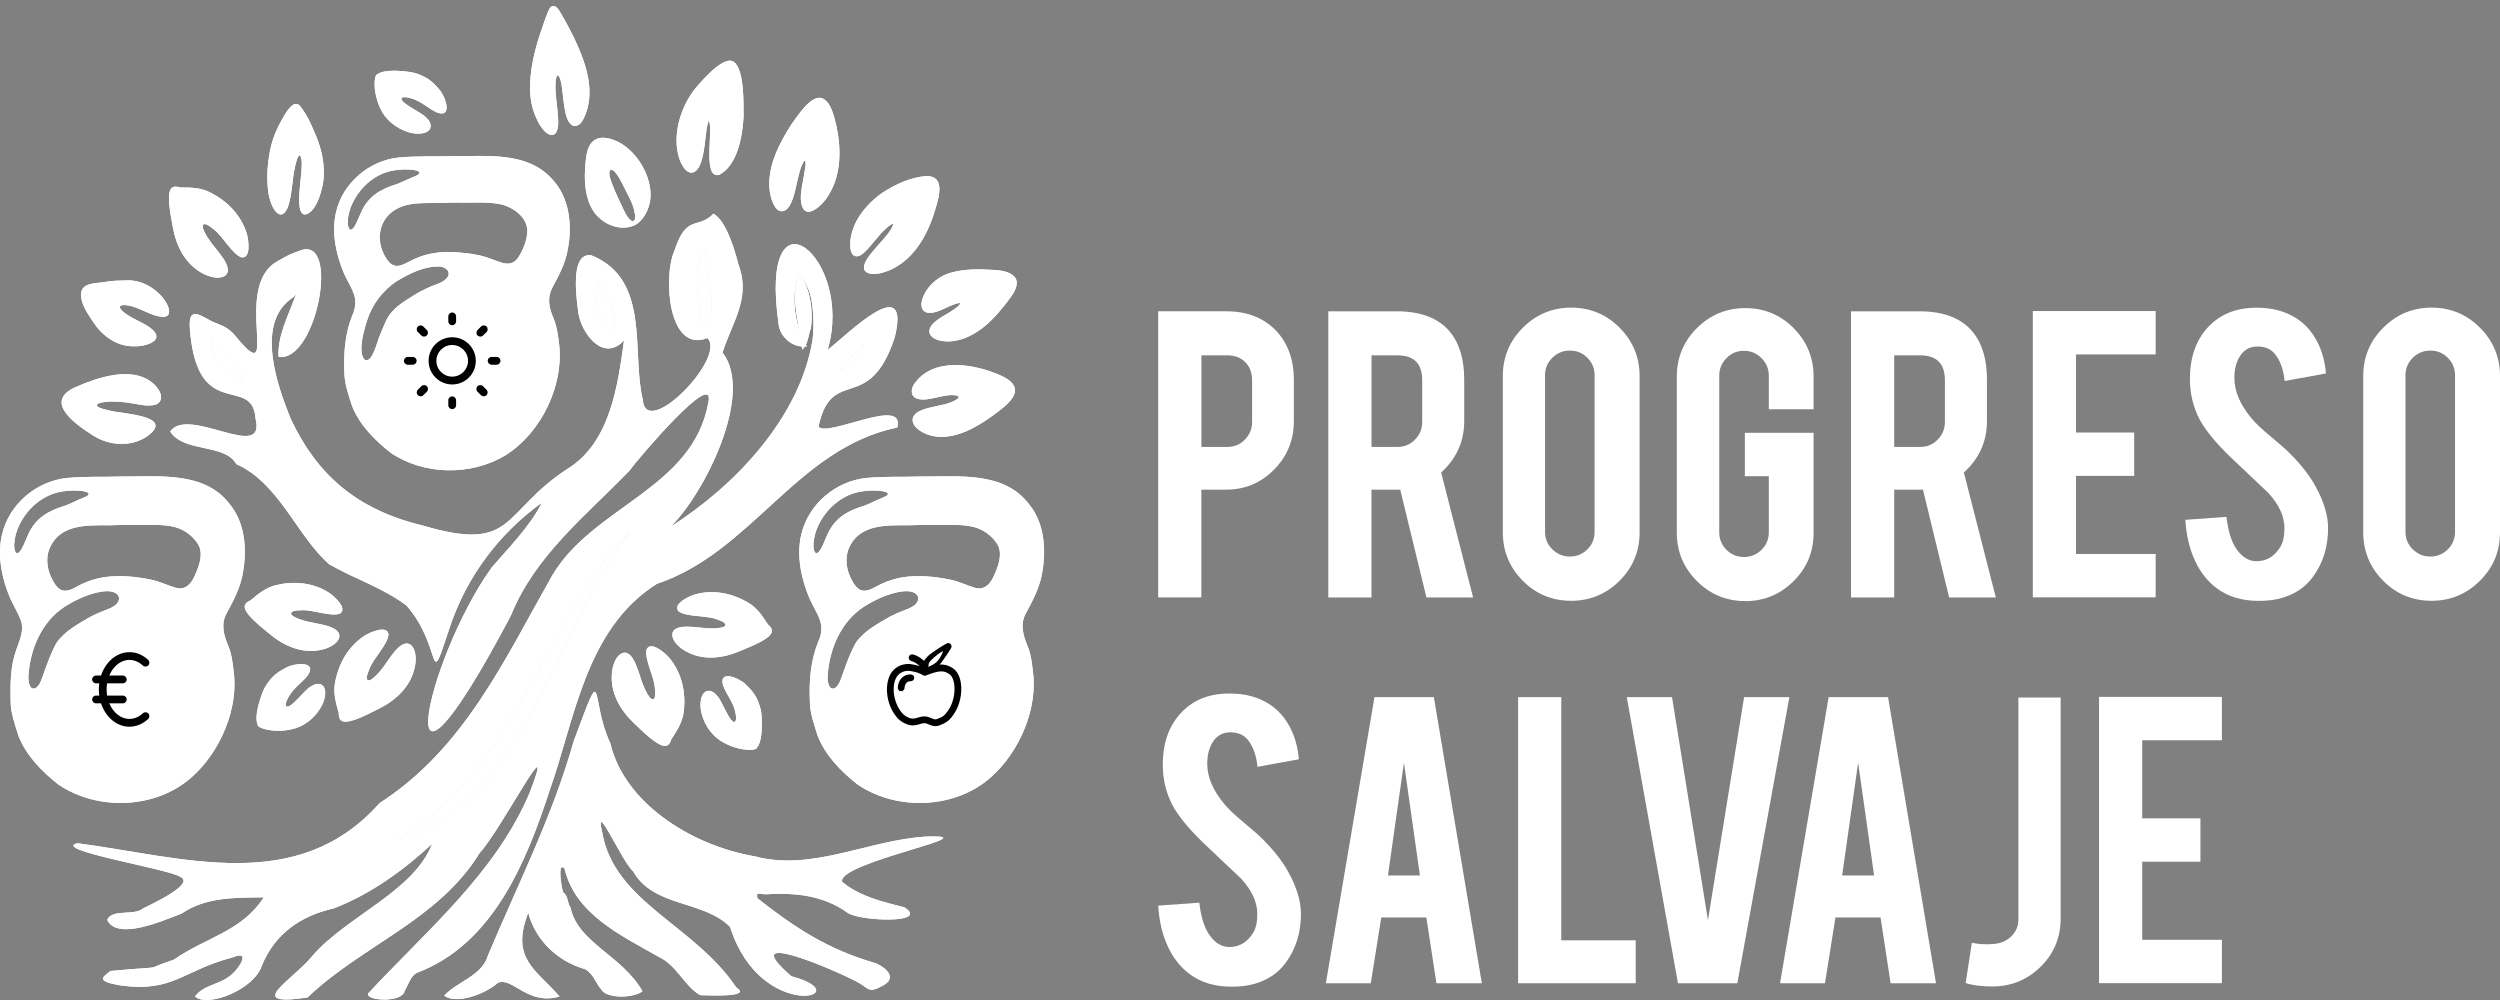 <svg xmlns="http://www.w3.org/2000/svg" width="250" height="100" viewBox="0 0 250 100" fill="none"><rect x="0" y="0" width="250" height="100" fill="#808080" stroke="none"/><path d="M122.629 31.129C124.73 31.129 126.405 31.791 127.652 33.116C128.809 34.379 129.386 35.992 129.386 37.956V42.113C129.386 43.999 128.728 45.616 127.411 46.953C126.093 48.293 124.5 48.964 122.626 48.964H120.136V59.741H115.818V31.129H122.622H122.629ZM125.209 38.026C125.209 37.282 124.983 36.678 124.535 36.222C124.087 35.766 123.487 35.536 122.742 35.536H120.14V44.693H122.742C123.428 44.693 124.009 44.451 124.488 43.96C124.967 43.469 125.209 42.889 125.209 42.203V38.026Z" fill="white"></path><path d="M139.638 31.129C142.042 31.129 143.807 31.791 144.937 33.116C145.927 34.273 146.422 35.887 146.422 37.956V42.113C146.422 44.139 145.654 45.85 144.115 47.253L147.31 59.745H142.642L140.024 48.967H137.148V59.745H132.831V31.133H139.634L139.638 31.129ZM142.221 38.026C142.221 36.366 141.399 35.536 139.755 35.536H137.152V44.693H139.755C140.441 44.693 141.021 44.451 141.5 43.96C141.98 43.469 142.221 42.889 142.221 42.203V38.026Z" fill="white"></path><path d="M157.11 30.763C159.012 30.763 160.629 31.433 161.961 32.773C163.294 34.114 163.96 35.727 163.96 37.613V53.23C163.96 55.132 163.29 56.753 161.95 58.081C160.609 59.414 158.996 60.08 157.11 60.08C155.224 60.08 153.591 59.41 152.271 58.07C150.946 56.729 150.283 55.116 150.283 53.23V37.613C150.283 35.711 150.953 34.094 152.294 32.762C153.634 31.429 155.24 30.763 157.114 30.763H157.11ZM159.46 37.523C159.46 36.837 159.218 36.257 158.739 35.778C158.26 35.298 157.675 35.057 156.993 35.057C156.311 35.057 155.723 35.298 155.236 35.778C154.749 36.257 154.503 36.837 154.503 37.523V53.187C154.503 53.873 154.745 54.454 155.236 54.933C155.723 55.412 156.307 55.654 156.993 55.654C157.679 55.654 158.26 55.412 158.739 54.933C159.218 54.454 159.46 53.869 159.46 53.187V37.523Z" fill="white"></path><path d="M174.532 60.108C172.63 60.108 171.009 59.438 169.68 58.097C168.348 56.757 167.681 55.151 167.681 53.277V37.66C167.681 35.758 168.352 34.141 169.692 32.809C171.032 31.476 172.646 30.81 174.532 30.81C176.417 30.81 178.05 31.48 179.371 32.82C180.696 34.161 181.358 35.774 181.358 37.66V40.925H176.881V37.57C176.881 36.884 176.64 36.3 176.149 35.813C175.662 35.326 175.077 35.08 174.391 35.08C173.705 35.08 173.125 35.322 172.646 35.813C172.166 36.3 171.925 36.884 171.925 37.57V53.234C171.925 53.92 172.166 54.501 172.646 54.98C173.125 55.459 173.709 55.701 174.391 55.701C175.073 55.701 175.662 55.463 176.149 54.984C176.636 54.505 176.881 53.924 176.881 53.242V47.619H174.485V43.282H181.358V53.285C181.358 55.187 180.688 56.803 179.348 58.124C178.007 59.449 176.402 60.112 174.528 60.112L174.532 60.108Z" fill="white"></path><path d="M191.91 31.129C194.314 31.129 196.079 31.791 197.209 33.116C198.199 34.273 198.694 35.887 198.694 37.956V42.113C198.694 44.139 197.926 45.85 196.387 47.253L199.582 59.745H194.914L192.296 48.967H189.42V59.745H185.103V31.133H191.906L191.91 31.129ZM194.49 38.026C194.49 36.366 193.667 35.536 192.023 35.536H189.42V44.693H192.023C192.709 44.693 193.29 44.451 193.769 43.96C194.248 43.469 194.49 42.889 194.49 42.203V38.026Z" fill="white"></path><path d="M203.28 59.741V31.105H215.566V35.442H207.598V43.251H213.419V47.588H207.598V55.397H215.566V59.733H203.28V59.741Z" fill="white"></path><path d="M232.808 52.618C232.84 54.614 232.321 56.316 231.254 57.735C230.552 58.693 229.563 59.371 228.285 59.769C227.599 59.983 226.8 60.088 225.888 60.088C224.197 60.088 222.798 59.671 221.688 58.834C220.76 58.148 220.024 57.217 219.482 56.036C218.941 54.855 218.625 53.503 218.535 51.983L222.646 51.687C222.829 53.355 223.27 54.563 223.971 55.315C224.489 55.88 225.082 56.149 225.752 56.118C226.695 56.086 227.451 55.623 228.012 54.723C228.3 54.282 228.444 53.647 228.444 52.825C228.444 51.637 227.903 50.456 226.823 49.283C225.97 48.477 224.692 47.265 222.985 45.648C221.555 44.26 220.542 43.017 219.95 41.922C219.311 40.687 218.991 39.347 218.991 37.901C218.991 35.294 219.868 33.323 221.618 31.982C222.697 31.176 224.037 30.77 225.635 30.77C227.233 30.77 228.491 31.113 229.586 31.799C230.439 32.333 231.129 33.077 231.651 34.036C232.173 34.994 232.493 36.097 232.598 37.348L228.464 38.1C228.343 36.927 228.008 36.015 227.459 35.361C227.061 34.889 226.492 34.651 225.744 34.651C224.953 34.651 224.353 35.002 223.94 35.704C223.605 36.269 223.437 36.966 223.437 37.804C223.437 39.113 224.002 40.446 225.128 41.802C225.553 42.32 226.192 42.928 227.045 43.629C228.051 44.467 228.713 45.051 229.033 45.386C230.096 46.454 230.919 47.502 231.499 48.539C231.772 49.026 231.994 49.474 232.162 49.887C232.575 50.908 232.785 51.82 232.801 52.626L232.808 52.618Z" fill="white"></path><path d="M243.15 30.763C245.051 30.763 246.668 31.433 248.001 32.773C249.334 34.114 250 35.727 250 37.613V53.23C250 55.132 249.33 56.753 247.989 58.081C246.649 59.414 245.036 60.08 243.15 60.08C241.264 60.08 239.631 59.41 238.31 58.07C236.986 56.729 236.323 55.116 236.323 53.23V37.613C236.323 35.711 236.993 34.094 238.334 32.762C239.674 31.429 241.28 30.763 243.154 30.763H243.15ZM245.503 37.523C245.503 36.837 245.262 36.257 244.783 35.778C244.303 35.298 243.719 35.057 243.037 35.057C242.355 35.057 241.767 35.298 241.28 35.778C240.792 36.257 240.547 36.837 240.547 37.523V53.187C240.547 53.873 240.789 54.454 241.28 54.933C241.767 55.412 242.351 55.654 243.037 55.654C243.723 55.654 244.303 55.412 244.783 54.933C245.262 54.454 245.503 53.869 245.503 53.187V37.523Z" fill="white"></path><path d="M130.095 91.199C130.126 93.194 129.608 94.896 128.54 96.315C127.839 97.273 126.849 97.951 125.571 98.349C124.885 98.563 124.087 98.668 123.175 98.668C121.484 98.668 120.085 98.251 118.974 97.414C118.047 96.728 117.311 95.796 116.769 94.616C116.227 93.435 115.912 92.087 115.822 90.563L119.933 90.267C120.116 91.935 120.556 93.143 121.258 93.895C121.776 94.46 122.368 94.729 123.039 94.698C123.981 94.666 124.737 94.203 125.299 93.303C125.587 92.862 125.731 92.227 125.731 91.405C125.731 90.217 125.189 89.036 124.11 87.863C123.257 87.056 121.979 85.845 120.272 84.228C118.842 82.841 117.829 81.597 117.237 80.502C116.597 79.267 116.278 77.927 116.278 76.481C116.278 73.874 117.155 71.903 118.904 70.562C119.984 69.756 121.324 69.351 122.922 69.351C124.519 69.351 125.778 69.694 126.873 70.379C127.726 70.913 128.416 71.657 128.938 72.616C129.464 73.575 129.78 74.677 129.885 75.928L125.751 76.68C125.63 75.507 125.295 74.595 124.745 73.941C124.348 73.469 123.779 73.232 123.031 73.232C122.24 73.232 121.64 73.582 121.227 74.284C120.892 74.849 120.724 75.546 120.724 76.384C120.724 77.693 121.289 79.026 122.415 80.382C122.84 80.9 123.479 81.508 124.332 82.209C125.337 83.047 126 83.632 126.319 83.967C127.383 85.034 128.205 86.082 128.786 87.119C129.059 87.606 129.281 88.054 129.448 88.467C129.861 89.488 130.072 90.4 130.087 91.206L130.095 91.199Z" fill="white"></path><path d="M138.126 91.748L137.078 98.325H132.585L137.448 69.713H143.386L148.183 98.325H143.643L142.634 91.748H138.13H138.126ZM140.394 76.267L138.796 87.547H141.991L140.394 76.267Z" fill="white"></path><path d="M163.571 98.325H151.811V69.713H156.128V94.031H163.571V98.325Z" fill="white"></path><path d="M167.794 98.325L162.678 69.713H167.202L170.795 92.017L174.411 69.713H178.938L173.733 98.325H167.794Z" fill="white"></path><path d="M183.544 91.748L182.496 98.325H178.003L182.866 69.713H188.805L193.601 98.325H189.062L188.053 91.748H183.548H183.544ZM185.812 76.267L184.214 87.547H187.41L185.812 76.267Z" fill="white"></path><path d="M206.066 91.841C206.066 93.743 205.4 95.356 204.068 96.669C202.735 97.986 201.126 98.644 199.24 98.644C198.145 98.644 197.252 98.531 196.567 98.302L197.182 94.284C197.669 94.374 198.086 94.421 198.437 94.421C198.651 94.436 198.955 94.428 199.349 94.397C200.05 94.35 200.639 94.101 201.118 93.645C201.597 93.189 201.839 92.617 201.839 91.931V69.755H206.063V91.837L206.066 91.841Z" fill="white"></path><path d="M209.905 98.325V69.689H222.19V74.026H214.222V81.835H220.043V86.172H214.222V93.981H222.19V98.317H209.905V98.325Z" fill="white"></path><path d="M70.758 24.528C68.802 27.525 70.135 29.831 69.979 32.399C72.687 31.955 69.8 25.993 70.758 24.528Z" fill="white"></path><path d="M86.302 34.394C85.445 35.072 84.895 36.194 83.96 36.841C84.626 37.106 86.606 35.169 86.302 34.394Z" fill="white"></path><path d="M60.99 33.257C62.287 31.589 60.436 29.816 59.809 28.086C59.022 29.707 59.79 31.484 60.99 33.257Z" fill="white"></path><path d="M79.958 27.396C78.867 29.379 80.036 32.921 80.219 34.975C80.391 34.799 80.539 34.574 80.667 34.309C80.897 33.693 80.983 32.91 81.069 32.96C81.365 31.18 81.041 28.826 79.958 27.396Z" fill="white"></path><path d="M39.804 83.83C52.012 81.204 55.831 62.36 63.059 53.118C54.182 62.325 51.7 76.984 39.804 83.83Z" fill="white"></path><path d="M21.12 33.923C21.245 36.841 23.427 37.465 24.226 38.256C24.483 37.239 21.81 34.39 21.12 33.923Z" fill="white"></path><path d="M29.665 29.43C29.801 29.251 29.875 29.236 29.665 29.43V29.43Z" fill="white"></path><path d="M81.848 42.671C83.169 36.467 86.906 41.572 89.474 33.732C91.153 26.897 84.541 33.666 82.772 34.975C85.46 25.787 75.808 17.955 77.858 32.395C77.959 33.596 79.222 34.862 80.699 34.628C79.689 33.408 78.867 29.376 79.958 27.392C81.041 28.822 81.158 29.941 81.264 30.806C81.353 31.55 81.404 33.015 81.236 34.094C79.943 41.774 73.517 48.582 67.057 52.673C70.4 49.431 75.473 39.405 72.255 35.255C73.147 32.368 75.119 29.816 73.864 26.523C73.217 23.994 72.403 21.988 71.347 21.364C69.8 22.997 68.666 21.333 67.454 25.047C66.277 27.618 66.807 35.384 70.735 33.802C72.726 35.719 64.563 44.089 64.278 39.962C63.125 35.248 65.105 27.93 59.131 25.53C57.191 25.265 57.502 28.877 57.834 31.273C58.099 33.198 60.265 36.323 62.404 34.044C61.792 38.486 61.029 44.221 56.809 46.848C50.044 51.235 51.619 55.307 42.314 52.564C35.647 50.966 31.695 47.459 29.073 41.887C27.701 38.501 25.593 32.466 29.081 29.894C29.373 29.68 29.556 29.524 29.665 29.426C29.802 29.247 29.876 29.231 29.665 29.426C29.572 29.551 29.447 29.757 29.373 30.03C28.734 31.772 27.748 33.646 27.857 35.688C31.684 36.261 34.076 23.433 29.969 25.07C28.824 25.526 29.167 25.315 27.682 26.165C23.166 28.744 28.22 39.304 23.595 33.662C22.761 32.602 21.997 32.528 21.124 32.107C19.834 31.398 18.798 30.669 18.993 32.918C19.71 42.386 25.255 37.364 25.558 41.88C26.626 46.271 18.852 40.547 17.017 43.146C18.389 45.297 22.484 44.327 23.63 46.407C27.927 48.325 29.716 53.636 32.919 56.425C35.724 58.027 38.187 58.717 40.65 60.556C44.32 64.702 42.719 69.631 44.983 62.703C46.674 57.711 49.791 53.456 54.179 50.269C53.072 52.576 50.683 54.976 49.183 56.733C42.505 66.003 38.324 85.704 51.085 61.565C53.477 55.592 58.566 51.586 62.922 47.093C63.803 45.87 71.495 36.822 70.848 40.192C69.325 48.886 59.342 50.581 55.223 57.548C50.43 65.98 46.444 74.844 37.957 80.311C29.739 89.562 18.365 85.72 7.739 84.321C5.051 84.991 16.974 86.912 17.999 87.676C19.601 88.323 15.369 90.329 14.321 90.832C13.397 91.635 11.223 90.832 10.72 91.989C11.726 94.094 16.257 92.079 18.171 91.35C20.606 89.686 23.505 89.772 26.381 89.733C24.187 93.147 20.653 93.7 17.387 95.964C13.869 97.133 17.259 96.517 11.052 97.098C10.214 97.741 9.571 98.119 12.045 98.54C17.348 99.284 18.338 96.996 23.263 95.742C25.305 94.865 23.704 97.195 22.846 97.694C21.767 98.501 20.364 98.493 19.503 99.646C20.742 100.807 25.43 98.937 26.182 96.568C27.511 93.322 30.129 91.569 33.394 90.832C37.022 89.425 40.291 87.088 43.21 84.387C41.382 89.149 34.708 91.596 31.267 95.559C29.284 98.025 24.234 100.718 30.753 99.747C36.192 94.53 43.864 92.02 47.987 85.26C50.087 83.039 55.831 71.782 52.99 79.216C49.596 87.298 42.649 93.057 36.8 99.362C36.609 100.098 40.26 100.312 40.471 99.069C40.845 98.473 41.028 97.635 41.667 97.289C49.246 94.452 52.597 86.293 54.927 79.146C57.487 71.981 58.516 62.937 65.662 58.393C75.224 55.182 79.635 44.868 89.727 42.745C90.557 39.581 82.752 43.777 81.848 42.671ZM86.302 34.394C86.61 35.17 84.626 37.106 83.96 36.841C84.891 36.195 85.441 35.072 86.302 34.394ZM69.979 32.403C70.135 29.835 68.799 27.525 70.758 24.532C69.8 25.997 72.687 31.963 69.979 32.403ZM60.99 33.257C59.79 31.48 59.022 29.707 59.809 28.086C60.437 29.816 62.287 31.589 60.99 33.257ZM24.226 38.256C23.427 37.465 21.241 36.841 21.12 33.923C21.814 34.394 24.483 37.239 24.226 38.256ZM39.804 83.83C51.7 76.984 54.179 62.325 63.059 53.117C55.835 62.364 52.012 81.204 39.804 83.83Z" fill="white"></path><path d="M5.826 78.445C4.186 77.144 2.612 75.554 1.848 73.586C1.493 72.433 1.057 71.314 1.061 70.067C1.026 68.361 1.041 66.611 1.626 64.99C2.651 62.298 2.245 62.356 1.065 59.929C0.196 57.938 -0.311 55.568 0.211 53.414C0.928 50.409 3.632 48.118 6.695 47.799C8.511 47.62 10.315 47.717 12.143 47.651C15.852 47.686 20.466 47.082 22.983 50.433C24.495 52.268 24.693 54.84 24.319 57.111C24.093 58.662 23.369 60.03 22.632 61.386C22.052 62.473 22.414 63.623 22.862 64.683C23.154 65.415 23.256 66.179 23.341 66.97C23.937 70.777 22.016 75.227 19.145 77.736C15.579 80.916 9.734 81.103 5.846 78.457L5.826 78.441V78.445ZM17.477 52.705C16.308 52.397 15.01 52.521 13.795 52.494C12.813 52.478 11.831 52.494 10.849 52.529C8.772 52.529 6.224 52.416 5.098 54.536C4.575 55.483 4.638 56.648 5.066 57.618C5.292 58.113 5.6 58.717 6.056 58.966C6.824 59.352 7.638 58.612 8.351 58.335C8.979 58.039 9.684 57.844 10.397 57.719C11.975 57.497 13.576 57.649 15.123 57.973C15.946 58.132 16.701 58.522 17.496 58.756C18.599 59.114 19.203 58.288 19.577 57.341C19.982 56.406 20.364 55.233 19.756 54.337C19.242 53.55 18.42 52.966 17.508 52.712L17.481 52.705H17.477ZM11.718 60.326C11.956 60.042 11.987 59.648 11.691 59.407C11.324 59.075 10.685 59.091 10.19 59.157C8.893 59.36 7.665 59.933 6.535 60.626C4.178 62.119 2.997 64.924 2.838 67.636C2.822 68.115 2.935 69.09 3.562 68.813C4.014 68.513 4.151 67.936 4.357 67.383C4.743 66.315 5.121 65.205 5.694 64.227C6.528 63.062 7.915 62.337 9.138 61.628C9.579 61.406 10.046 61.199 10.518 61.024C10.935 60.864 11.418 60.692 11.702 60.349L11.718 60.33V60.326ZM1.961 55.179C2.296 54.809 2.522 54.088 2.764 53.577C3.516 51.797 4.817 51.08 6.574 50.546C7.143 50.335 7.638 50.043 8.188 49.837C8.371 49.735 9.045 49.568 8.823 49.299C8.745 49.217 8.558 49.155 8.301 49.112C7.619 49.011 6.82 49.038 6.126 49.163C3.936 49.541 2.117 51.403 1.559 53.511C1.45 54.002 1.333 54.672 1.513 55.124C1.61 55.354 1.774 55.381 1.953 55.194L1.969 55.179H1.961Z" fill="white"></path><path d="M85.749 78.445C84.108 77.144 82.534 75.554 81.77 73.586C81.415 72.433 80.979 71.314 80.983 70.067C80.901 68.069 81.061 66.062 81.817 64.192C82.647 62.395 81.708 61.511 80.991 59.929C80.122 57.938 79.615 55.568 80.138 53.414C80.854 50.409 83.559 48.118 86.621 47.799C88.437 47.62 90.241 47.717 92.069 47.651C95.778 47.686 100.392 47.082 102.909 50.433C104.421 52.268 104.62 54.84 104.245 57.111C104.019 58.662 103.295 60.03 102.558 61.386C101.978 62.473 102.34 63.623 102.788 64.683C103.08 65.415 103.182 66.179 103.267 66.97C103.856 70.804 101.95 75.203 99.071 77.736C95.505 80.916 89.661 81.103 85.772 78.457L85.752 78.441L85.749 78.445ZM97.399 52.705C96.23 52.397 94.933 52.521 93.717 52.494C92.735 52.478 91.753 52.494 90.771 52.529C88.694 52.529 86.146 52.416 85.02 54.536C84.498 55.483 84.56 56.648 84.989 57.618C85.215 58.113 85.522 58.717 85.978 58.966C86.746 59.352 87.56 58.612 88.273 58.335C88.901 58.039 89.606 57.844 90.319 57.719C91.897 57.497 93.499 57.649 95.046 57.973C95.868 58.132 96.624 58.522 97.419 58.756C98.521 59.114 99.125 58.288 99.499 57.341C99.905 56.406 100.287 55.233 99.679 54.337C99.164 53.55 98.342 52.966 97.43 52.712L97.403 52.705H97.399ZM91.64 60.326C91.878 60.042 91.909 59.648 91.613 59.407C91.247 59.075 90.608 59.091 90.113 59.157C88.815 59.36 87.588 59.933 86.458 60.626C84.1 62.119 82.92 64.924 82.76 67.636C82.744 68.115 82.857 69.09 83.485 68.813C83.937 68.513 84.073 67.936 84.279 67.383C84.665 66.315 85.043 65.205 85.616 64.227C86.45 63.062 87.837 62.337 89.061 61.628C89.501 61.406 89.969 61.199 90.44 61.024C90.857 60.864 91.34 60.692 91.624 60.349L91.64 60.33V60.326ZM81.883 55.179C82.218 54.809 82.444 54.088 82.686 53.577C83.438 51.797 84.739 51.08 86.497 50.546C87.066 50.335 87.56 50.043 88.11 49.837C88.293 49.735 88.967 49.568 88.745 49.299C88.667 49.217 88.48 49.155 88.223 49.112C87.541 49.011 86.742 49.038 86.049 49.163C83.859 49.541 82.039 51.403 81.482 53.511C81.373 54.002 81.256 54.672 81.435 55.124C81.532 55.354 81.696 55.381 81.875 55.194L81.891 55.179H81.883Z" fill="white"></path><path d="M61.044 74.366C62.396 80.129 68.88 84.504 75.516 85.642C81.201 87.162 86.859 83.998 92.583 83.663C99.464 83.386 83.722 86.211 84.209 88.175C85.951 89.664 88.367 90.197 90.452 90.739C93.031 92.415 85.854 92.122 84.731 91.261C82.347 89.535 79.483 89.243 76.545 89.43C75.941 89.41 75.575 89.13 75.742 89.827C79.479 92.765 82.787 94.947 87.521 96.307C87.923 96.424 90.023 97.581 88.351 98.524C86.797 99.401 86.894 98.824 85.807 98.24C83.52 97.005 73.377 92.648 79.14 97.624C86.263 99.541 76.105 102.46 73.011 92.699C70.388 90.01 65.338 90.747 63.324 87.139C62.264 86.293 59.416 79.747 60.214 83.207C61.426 90.256 69.434 92.469 73.634 98.758C75.247 99.763 70.852 99.534 70.026 99.518C68.483 98.661 67.707 96.576 65.946 95.723C61.948 93.467 57.518 91.37 56.45 86.846C55.71 86.091 56.146 88.756 56.31 89.212C56.891 89.714 56.672 90.197 57.066 90.794C57.771 94.25 62.221 95.559 64.243 99.117C63.48 99.795 60.662 99.931 60.121 98.933C59.556 98.298 59.365 97.406 58.508 96.915C55.644 96.093 53.528 93.938 52.822 91.277C51.046 95.847 53.539 96.907 55.963 99.647C52.768 100.593 51.283 97.683 49.803 98.271C48.501 99.424 45.665 100.465 44.418 99.569C45.735 98.142 48.236 97.574 48.805 95.52C51.833 88.327 55.262 81.598 57.378 74.093C60.565 65.536 58.925 69.838 61.048 74.366H61.044Z" fill="white"></path><path d="M86.45 27.011C85.939 25.916 89.037 23.663 89.314 22.452C89.314 22.296 88.987 22.479 88.515 22.927C87.833 23.55 87.21 24.474 86.555 25.121C85.76 25.939 85.117 25.744 85.035 24.731C84.965 23.847 85.234 22.888 85.651 22.097C86.255 20.983 87.163 20.04 88.199 19.303C89.505 18.45 91.044 17.725 92.622 17.608C94.496 17.577 93.951 19.572 93.526 20.94C92.825 23.344 91.523 25.779 89.185 26.921C88.355 27.307 86.984 27.724 86.458 27.03L86.45 27.015V27.011Z" fill="white"></path><path d="M80.476 16.061C80.383 16.003 80.048 16.774 79.958 17.195C79.658 18.224 79.487 19.646 79.007 20.488C78.571 21.306 77.838 21.349 77.421 20.538C77.051 19.88 76.915 19.019 76.931 18.247C76.973 16.182 78.018 14.21 79.101 12.5C79.709 11.674 81.045 9.48 82.195 9.811C83.111 10.228 83.329 11.424 83.617 12.48C84.124 14.736 84.147 17.335 82.947 19.358C82.335 20.507 80.449 22.276 80.114 20.246C79.997 19.545 80.215 18.539 80.367 17.709C80.48 16.965 80.675 16.194 80.484 16.061H80.48H80.476Z" fill="white"></path><path d="M69.289 9.156C69.963 8.291 72.048 5.844 73.147 6.082C74.487 6.433 74.351 10.524 74.355 11.724C74.246 13.626 73.751 16.505 71.951 17.472C70.209 18.002 71.343 13.03 70.903 12.106C70.832 11.927 70.653 12.897 70.606 13.334C70.454 14.452 70.345 16.373 69.628 17.051C68.822 17.776 68.113 16.498 67.91 15.792C67.232 13.618 67.976 11.007 69.274 9.18L69.285 9.16L69.289 9.156Z" fill="white"></path><path d="M94.052 43.688C93.265 43.672 92.412 43.419 91.816 42.932C90.95 42.238 91.134 41.42 92.131 41.034C93.019 40.641 94.321 40.586 95.268 40.161C95.459 40.068 96.02 39.834 95.825 39.608C94.644 39.176 92.832 40.29 91.663 39.846C91.145 39.651 91.032 39.098 91.364 38.486C93.222 35.661 97.364 36.355 100.033 37.531C102.547 38.657 101.42 39.967 99.741 41.214C98.124 42.441 96.125 43.711 94.087 43.688H94.052Z" fill="white"></path><path d="M57.417 12.597C56.17 12.344 56.443 8.786 55.967 7.777C55.924 7.668 55.8 7.454 55.687 7.594C55.355 8.405 55.679 10.318 55.78 11.331C55.846 12.227 55.905 13.154 55.379 13.47C54.771 13.626 54.276 12.995 53.875 12.309C53.419 11.452 53.103 10.505 53.029 9.437C52.862 7.216 53.54 4.644 54.272 2.638C54.389 2.225 54.541 1.893 54.685 1.48C54.786 1.192 54.923 0.81 55.129 0.67C55.667 0.335 56.037 1.305 56.279 1.663C56.602 2.209 56.98 2.949 57.296 3.569C58.43 5.911 59.536 8.728 58.593 11.331C58.348 11.939 58.067 12.617 57.436 12.601H57.421L57.417 12.597Z" fill="white"></path><path d="M18.007 18.746C19.028 18.746 20.052 18.75 21.015 19.241C22.694 20.082 24.117 21.497 24.686 23.39C24.865 24.01 25.114 25.865 24.152 25.736C23.252 25.444 22.266 23.609 21.409 22.962C20.859 22.494 20.29 22.163 20.271 22.638C20.251 22.884 20.621 23.585 20.925 23.991C21.397 24.797 23.649 26.862 22.429 27.622C21.833 27.942 20.906 27.684 20.302 27.357C18.552 26.441 17.633 24.669 17.286 22.728C17.111 21.715 16.889 20.768 16.9 19.763C16.9 18.812 17.251 18.5 18.003 18.742H18.011L18.007 18.746Z" fill="white"></path><path d="M101.607 27.919C101.904 28.756 101.136 29.625 100.653 30.28C99.683 31.507 98.623 32.727 97.22 33.467C96.296 33.97 95.194 34.27 94.153 34.091C93.631 34.001 93.019 33.732 92.938 33.222C92.864 32.193 94.582 31.542 95.299 31.008C96.176 30.432 96.332 30.054 95.244 30.502C94.453 30.786 93.499 31.468 92.63 31.238C91.889 30.93 92.139 30.023 92.435 29.415C92.945 28.405 93.939 27.599 95.034 27.287C96.487 26.866 97.917 26.905 99.488 26.999C100.228 27.053 101.241 27.209 101.596 27.903L101.604 27.922L101.607 27.919Z" fill="white"></path><path d="M7.494 38.739C9.688 37.769 13.05 36.596 15.17 38.221C15.942 38.809 16.604 39.994 15.595 40.45C14.757 40.715 13.787 40.403 12.914 40.286C12.267 40.185 11.62 40.15 11.048 40.154C9.594 40.205 8.967 40.641 10.892 41.042C12.115 41.405 17.57 41.522 14.753 43.606C13.124 44.74 10.911 44.584 9.286 43.536C7.634 42.472 4.33 40.228 7.463 38.751L7.49 38.736L7.494 38.739Z" fill="white"></path><path d="M59.836 21.7C58.671 20.624 58.375 18.543 58.512 16.887C58.59 15.539 58.695 13.774 60.327 13.774C63.156 13.93 65.572 17.674 64.96 20.351C64.727 21.326 64.088 22.401 63.109 22.654C61.952 22.985 60.697 22.541 59.848 21.719L59.829 21.7H59.836ZM63.063 22.027C63.655 22.381 63.534 21.454 63.413 21.006C63.265 20.343 62.911 19.72 62.607 19.116C62.307 18.539 62.042 17.912 61.656 17.398C61.04 16.587 60.74 17.039 61.064 17.986C61.337 18.8 61.757 19.708 62.135 20.503C62.408 21.049 62.611 21.625 63.055 22.019L63.071 22.031L63.063 22.027Z" fill="white"></path><path d="M27.105 14.6C27.366 13.552 27.744 12.769 28.224 11.896C28.531 11.389 29.369 9.764 30.043 10.645C30.394 11.105 30.694 11.615 30.854 11.919C31.111 12.414 31.43 13.197 31.66 13.716C32.124 14.931 32.401 16.007 32.381 17.448C32.405 18.563 31.653 21.454 30.421 21.45C29.303 21.162 30.437 16.884 30.117 15.835C30.09 15.73 30.051 15.492 29.911 15.551C29.786 15.621 29.634 16.058 29.502 16.681C29.202 17.936 29.225 19.584 28.75 20.803C27.935 22.541 26.942 20.379 26.832 19.202C26.618 17.686 26.762 16.112 27.098 14.631L27.105 14.6Z" fill="white"></path><path d="M12.427 30.506C11.406 30.514 12.431 31.317 12.797 31.523C13.553 32.018 14.593 32.372 15.279 32.992C16.511 34.18 14.293 34.695 13.358 34.629C11.601 34.644 10.159 33.518 9.255 32.108C8.667 31.2 8.098 30.381 8.106 29.438C8.117 28.223 9.618 28.355 10.471 28.203C11.184 28.055 11.905 28.067 12.626 28.04C13.331 27.997 14.063 28.176 14.745 28.523C15.493 28.916 16.398 29.695 16.756 30.529C17.009 31.094 16.998 31.636 16.394 31.691C15.022 31.671 13.814 30.549 12.446 30.51H12.427V30.506Z" fill="white"></path><path d="M40.19 9.772C39.769 10.22 42.271 11.284 42.61 11.752C43.315 12.383 43.218 13.166 42.251 13.33C41.094 13.548 39.57 12.831 38.756 11.912C37.918 11.07 37.451 9.48 37.462 8.444C37.447 8.167 37.498 7.497 37.72 7.431C37.844 7.407 38.249 6.823 41.004 7.201C41.429 7.259 41.846 7.407 42.228 7.586C42.937 7.886 43.471 8.389 43.981 9.016C44.562 9.691 45.302 11.877 43.658 11.234C42.82 10.836 42.119 10.135 41.211 9.862C40.837 9.757 40.49 9.644 40.202 9.768H40.194L40.19 9.772Z" fill="white"></path><path d="M28.594 70.59C28.937 71.1 30.526 68.895 31.056 68.669C31.828 68.12 32.568 68.388 32.518 69.366C32.475 70.543 31.442 71.872 30.363 72.46C29.358 73.091 27.705 73.201 26.692 72.959C26.419 72.912 25.777 72.718 25.761 72.488C25.769 72.359 25.286 71.837 26.26 69.23C26.408 68.829 26.649 68.455 26.903 68.123C27.351 67.496 27.959 67.091 28.683 66.728C29.467 66.308 31.762 66.07 30.776 67.535C30.207 68.268 29.365 68.797 28.898 69.62C28.711 69.963 28.524 70.274 28.586 70.582V70.59H28.594Z" fill="white"></path><path d="M39.033 45.246C37.435 43.992 35.9 42.429 35.179 40.524C34.832 39.417 34.431 38.342 34.435 37.149C34.361 35.255 34.509 33.358 35.214 31.589C36.013 29.8 35.156 28.978 34.431 27.412C33.609 25.514 33.122 23.258 33.605 21.216C34.263 18.309 36.917 16.046 39.882 15.753C41.643 15.582 43.412 15.675 45.181 15.613C48.564 15.66 52.651 15.099 55.164 17.861C56.945 19.693 57.245 22.471 56.785 24.895C56.556 26.321 55.885 27.548 55.215 28.795C54.709 29.765 54.899 30.794 55.324 31.753C55.605 32.438 55.764 33.179 55.846 33.927C56.563 38.267 54.233 43.216 50.516 45.55C47.063 47.608 42.38 47.526 39.052 45.27L39.033 45.254V45.246ZM50.235 20.464C48.813 20.121 47.258 20.308 45.797 20.254C45.135 20.254 44.472 20.273 43.81 20.293C42.851 20.32 41.873 20.262 40.93 20.445C40.728 20.484 40.529 20.538 40.334 20.601C37.961 21.36 37.326 23.905 38.666 25.904C39.017 26.465 39.504 26.749 40.147 26.512C40.607 26.356 41.071 26.056 41.53 25.865C42.734 25.315 44.137 25.132 45.45 25.218C46.276 25.28 47.126 25.339 47.932 25.538C48.739 25.693 49.468 26.06 50.243 26.29C50.863 26.461 51.369 26.356 51.77 25.83C52.289 25.07 52.741 23.975 52.737 23.048C52.682 21.734 51.431 20.823 50.27 20.468L50.243 20.46L50.235 20.464ZM44.698 27.794C45.174 27.205 44.577 26.675 43.95 26.656C42.419 26.609 40.965 27.342 39.668 28.121C38.281 29.037 37.221 30.443 36.714 32.025C36.422 32.941 35.744 35.197 36.449 35.953C37.26 36.463 37.762 33.903 38.051 33.381C38.245 32.929 38.425 32.466 38.612 32.068C39.126 30.922 40.283 30.217 41.312 29.578C41.799 29.27 42.306 28.99 42.847 28.76C43.44 28.464 44.246 28.32 44.679 27.817L44.694 27.797L44.698 27.794ZM35.3 22.845C35.619 22.49 35.845 21.801 36.079 21.31C36.78 19.65 38.047 18.909 39.644 18.426C40.128 18.255 40.634 17.986 41.067 17.807C41.258 17.705 42.158 17.46 41.901 17.183C41.823 17.105 41.647 17.047 41.406 17.004C40.77 16.907 40.022 16.934 39.376 17.043C37.373 17.363 35.763 18.933 35.05 20.776C34.855 21.38 34.657 22.198 34.867 22.79C34.961 23.009 35.117 23.036 35.288 22.857L35.3 22.841V22.845Z" fill="white"></path><path d="M33.877 71.295C33.593 70.313 33.305 69.331 33.504 68.267C33.839 66.416 34.793 64.655 36.449 63.576C36.991 63.229 38.702 62.469 38.849 63.428C38.822 64.371 37.342 65.836 36.96 66.841C36.667 67.499 36.508 68.138 36.971 68.025C37.209 67.975 37.778 67.421 38.086 67.016C38.725 66.334 40.073 63.591 41.145 64.55C41.62 65.033 41.632 65.991 41.487 66.666C41.102 68.602 39.66 69.985 37.899 70.866C36.975 71.318 36.134 71.801 35.163 72.07C34.252 72.335 33.854 72.09 33.874 71.302V71.295H33.877Z" fill="white"></path><path d="M25.056 60.034C25.816 59.395 26.575 58.756 27.596 58.514C29.369 58.086 31.31 58.241 32.919 59.286C33.441 59.632 34.785 60.848 33.994 61.359C33.145 61.705 31.263 60.965 30.223 61.023C29.521 61.023 28.894 61.133 29.174 61.499C29.311 61.694 30.028 61.978 30.507 62.091C31.364 62.391 34.326 62.512 33.897 63.837C33.655 64.448 32.806 64.838 32.155 64.975C30.285 65.395 28.489 64.655 27.016 63.439C26.252 62.796 25.492 62.239 24.873 61.487C24.28 60.782 24.339 60.33 25.048 60.041H25.056V60.034Z" fill="white"></path><path d="M73.525 72.156C73.05 72.542 72.165 69.974 71.725 69.6C71.148 68.852 70.357 68.895 70.127 69.846C69.827 70.987 70.431 72.554 71.292 73.43C72.072 74.327 73.622 74.907 74.659 74.969C74.932 75.005 75.606 75.001 75.688 74.786C75.719 74.662 76.331 74.303 76.155 71.525C76.128 71.096 76.007 70.672 75.859 70.278C75.61 69.549 75.146 68.981 74.558 68.427C73.93 67.8 71.803 66.904 72.321 68.591C72.656 69.456 73.303 70.208 73.513 71.131C73.591 71.513 73.681 71.864 73.533 72.144V72.152L73.525 72.156Z" fill="white"></path><path d="M67.146 73.909C67.704 73.052 68.261 72.195 68.382 71.12C68.596 69.253 68.191 67.289 66.92 65.773C66.503 65.283 65.085 64.063 64.664 64.936C64.415 65.848 65.412 67.679 65.483 68.751C65.572 69.468 65.537 70.122 65.128 69.88C64.914 69.764 64.528 69.07 64.353 68.595C63.936 67.757 63.441 64.741 62.139 65.349C61.543 65.672 61.255 66.588 61.196 67.274C61.005 69.238 61.983 70.983 63.413 72.331C64.165 73.033 64.832 73.738 65.681 74.276C66.476 74.794 66.932 74.673 67.138 73.913V73.906L67.146 73.909Z" fill="white"></path><path d="M76.79 62.442C76.249 61.608 75.707 60.778 74.799 60.252C73.225 59.329 71.323 58.916 69.48 59.45C68.88 59.629 67.24 60.404 67.852 61.121C68.565 61.698 70.579 61.538 71.561 61.893C72.231 62.095 72.8 62.384 72.426 62.653C72.239 62.797 71.472 62.867 70.981 62.832C70.073 62.871 67.205 62.126 67.228 63.521C67.279 64.176 67.98 64.796 68.565 65.115C70.232 66.058 72.165 65.871 73.926 65.135C74.846 64.741 75.731 64.425 76.545 63.888C77.316 63.385 77.39 62.937 76.798 62.45V62.442H76.79Z" fill="white"></path><path d="M70.758 24.528C68.802 27.525 70.135 29.831 69.979 32.399C72.687 31.955 69.8 25.993 70.758 24.528Z" fill="white"></path><path d="M86.302 34.394C85.445 35.072 84.895 36.194 83.96 36.841C84.626 37.106 86.606 35.169 86.302 34.394Z" fill="white"></path><path d="M60.99 33.257C62.287 31.589 60.436 29.816 59.809 28.086C59.022 29.707 59.79 31.484 60.99 33.257Z" fill="white"></path><path d="M79.958 27.396C78.867 29.379 80.036 32.921 80.219 34.975C80.391 34.799 80.539 34.574 80.667 34.309C80.897 33.693 80.983 32.91 81.069 32.96C81.365 31.18 81.041 28.826 79.958 27.396Z" fill="white"></path><path d="M39.804 83.83C52.012 81.204 55.831 62.36 63.059 53.118C54.182 62.325 51.7 76.984 39.804 83.83Z" fill="white"></path><path d="M21.12 33.923C21.245 36.841 23.427 37.465 24.226 38.256C24.483 37.239 21.81 34.39 21.12 33.923Z" fill="white"></path><path d="M29.665 29.43C29.801 29.251 29.875 29.236 29.665 29.43V29.43Z" fill="white"></path><path d="M81.848 42.671C83.169 36.467 86.906 41.572 89.474 33.732C91.153 26.897 84.541 33.666 82.772 34.975C85.46 25.787 75.808 17.955 77.858 32.395C77.959 33.596 79.222 34.862 80.699 34.628C79.689 33.408 78.867 29.376 79.958 27.392C81.041 28.822 81.158 29.941 81.264 30.806C81.353 31.55 81.404 33.015 81.236 34.094C79.943 41.774 73.517 48.582 67.057 52.673C70.4 49.431 75.473 39.405 72.255 35.255C73.147 32.368 75.119 29.816 73.864 26.523C73.217 23.994 72.403 21.988 71.347 21.364C69.8 22.997 68.666 21.333 67.454 25.047C66.277 27.618 66.807 35.384 70.735 33.802C72.726 35.719 64.563 44.089 64.278 39.962C63.125 35.248 65.105 27.93 59.131 25.53C57.191 25.265 57.502 28.877 57.834 31.273C58.099 33.198 60.265 36.323 62.404 34.044C61.792 38.486 61.029 44.221 56.809 46.848C50.044 51.235 51.619 55.307 42.314 52.564C35.647 50.966 31.695 47.459 29.073 41.887C27.701 38.501 25.593 32.466 29.081 29.894C29.373 29.68 29.556 29.524 29.665 29.426C29.802 29.247 29.876 29.231 29.665 29.426C29.572 29.551 29.447 29.757 29.373 30.03C28.734 31.772 27.748 33.646 27.857 35.688C31.684 36.261 34.076 23.433 29.969 25.07C28.824 25.526 29.167 25.315 27.682 26.165C23.166 28.744 28.22 39.304 23.595 33.662C22.761 32.602 21.997 32.528 21.124 32.107C19.834 31.398 18.798 30.669 18.993 32.918C19.71 42.386 25.255 37.364 25.558 41.88C26.626 46.271 18.852 40.547 17.017 43.146C18.389 45.297 22.484 44.327 23.63 46.407C27.927 48.325 29.716 53.636 32.919 56.425C35.724 58.027 38.187 58.717 40.65 60.556C44.32 64.702 42.719 69.631 44.983 62.703C46.674 57.711 49.791 53.456 54.179 50.269C53.072 52.576 50.683 54.976 49.183 56.733C42.505 66.003 38.324 85.704 51.085 61.565C53.477 55.592 58.566 51.586 62.922 47.093C63.803 45.87 71.495 36.822 70.848 40.192C69.325 48.886 59.342 50.581 55.223 57.548C50.43 65.98 46.444 74.844 37.957 80.311C29.739 89.562 18.365 85.72 7.739 84.321C5.051 84.991 16.974 86.912 17.999 87.676C19.601 88.323 15.369 90.329 14.321 90.832C13.397 91.635 11.223 90.832 10.72 91.989C11.726 94.094 16.257 92.079 18.171 91.35C20.606 89.686 23.505 89.772 26.381 89.733C24.187 93.147 20.653 93.7 17.387 95.964C13.869 97.133 17.259 96.517 11.052 97.098C10.214 97.741 9.571 98.119 12.045 98.54C17.348 99.284 18.338 96.996 23.263 95.742C25.305 94.865 23.704 97.195 22.846 97.694C21.767 98.501 20.364 98.493 19.503 99.646C20.742 100.807 25.43 98.937 26.182 96.568C27.511 93.322 30.129 91.569 33.394 90.832C37.022 89.425 40.291 87.088 43.21 84.387C41.382 89.149 34.708 91.596 31.267 95.559C29.284 98.025 24.234 100.718 30.753 99.747C36.192 94.53 43.864 92.02 47.987 85.26C50.087 83.039 55.831 71.782 52.99 79.216C49.596 87.298 42.649 93.057 36.8 99.362C36.609 100.098 40.26 100.312 40.471 99.069C40.845 98.473 41.028 97.635 41.667 97.289C49.246 94.452 52.597 86.293 54.927 79.146C57.487 71.981 58.516 62.937 65.662 58.393C75.224 55.182 79.635 44.868 89.727 42.745C90.557 39.581 82.752 43.777 81.848 42.671ZM86.302 34.394C86.61 35.17 84.626 37.106 83.96 36.841C84.891 36.195 85.441 35.072 86.302 34.394ZM69.979 32.403C70.135 29.835 68.799 27.525 70.758 24.532C69.8 25.997 72.687 31.963 69.979 32.403ZM60.99 33.257C59.79 31.48 59.022 29.707 59.809 28.086C60.437 29.816 62.287 31.589 60.99 33.257ZM24.226 38.256C23.427 37.465 21.241 36.841 21.12 33.923C21.814 34.394 24.483 37.239 24.226 38.256ZM39.804 83.83C51.7 76.984 54.179 62.325 63.059 53.117C55.835 62.364 52.012 81.204 39.804 83.83Z" fill="white"></path><path d="M5.826 78.445C4.186 77.144 2.612 75.554 1.848 73.586C1.493 72.433 1.057 71.314 1.061 70.067C1.026 68.361 1.041 66.611 1.626 64.99C2.651 62.298 2.245 62.356 1.065 59.929C0.196 57.938 -0.311 55.568 0.211 53.414C0.928 50.409 3.632 48.118 6.695 47.799C8.511 47.62 10.315 47.717 12.143 47.651C15.852 47.686 20.466 47.082 22.983 50.433C24.495 52.268 24.693 54.84 24.319 57.111C24.093 58.662 23.369 60.03 22.632 61.386C22.052 62.473 22.414 63.623 22.862 64.683C23.154 65.415 23.256 66.179 23.341 66.97C23.937 70.777 22.016 75.227 19.145 77.736C15.579 80.916 9.734 81.103 5.846 78.457L5.826 78.441V78.445ZM17.477 52.705C16.308 52.397 15.01 52.521 13.795 52.494C12.813 52.478 11.831 52.494 10.849 52.529C8.772 52.529 6.224 52.416 5.098 54.536C4.575 55.483 4.638 56.648 5.066 57.618C5.292 58.113 5.6 58.717 6.056 58.966C6.824 59.352 7.638 58.612 8.351 58.335C8.979 58.039 9.684 57.844 10.397 57.719C11.975 57.497 13.576 57.649 15.123 57.973C15.946 58.132 16.701 58.522 17.496 58.756C18.599 59.114 19.203 58.288 19.577 57.341C19.982 56.406 20.364 55.233 19.756 54.337C19.242 53.55 18.42 52.966 17.508 52.712L17.481 52.705H17.477ZM11.718 60.326C11.956 60.042 11.987 59.648 11.691 59.407C11.324 59.075 10.685 59.091 10.19 59.157C8.893 59.36 7.665 59.933 6.535 60.626C4.178 62.119 2.997 64.924 2.838 67.636C2.822 68.115 2.935 69.09 3.562 68.813C4.014 68.513 4.151 67.936 4.357 67.383C4.743 66.315 5.121 65.205 5.694 64.227C6.528 63.062 7.915 62.337 9.138 61.628C9.579 61.406 10.046 61.199 10.518 61.024C10.935 60.864 11.418 60.692 11.702 60.349L11.718 60.33V60.326ZM1.961 55.179C2.296 54.809 2.522 54.088 2.764 53.577C3.516 51.797 4.817 51.08 6.574 50.546C7.143 50.335 7.638 50.043 8.188 49.837C8.371 49.735 9.045 49.568 8.823 49.299C8.745 49.217 8.558 49.155 8.301 49.112C7.619 49.011 6.82 49.038 6.126 49.163C3.936 49.541 2.117 51.403 1.559 53.511C1.45 54.002 1.333 54.672 1.513 55.124C1.61 55.354 1.774 55.381 1.953 55.194L1.969 55.179H1.961Z" fill="white"></path><path d="M85.749 78.445C84.108 77.144 82.534 75.554 81.77 73.586C81.415 72.433 80.979 71.314 80.983 70.067C80.901 68.069 81.061 66.062 81.817 64.192C82.647 62.395 81.708 61.511 80.991 59.929C80.122 57.938 79.615 55.568 80.138 53.414C80.854 50.409 83.559 48.118 86.621 47.799C88.437 47.62 90.241 47.717 92.069 47.651C95.778 47.686 100.392 47.082 102.909 50.433C104.421 52.268 104.62 54.84 104.245 57.111C104.019 58.662 103.295 60.03 102.558 61.386C101.978 62.473 102.34 63.623 102.788 64.683C103.08 65.415 103.182 66.179 103.267 66.97C103.856 70.804 101.95 75.203 99.071 77.736C95.505 80.916 89.661 81.103 85.772 78.457L85.752 78.441L85.749 78.445ZM97.399 52.705C96.23 52.397 94.933 52.521 93.717 52.494C92.735 52.478 91.753 52.494 90.771 52.529C88.694 52.529 86.146 52.416 85.02 54.536C84.498 55.483 84.56 56.648 84.989 57.618C85.215 58.113 85.522 58.717 85.978 58.966C86.746 59.352 87.56 58.612 88.273 58.335C88.901 58.039 89.606 57.844 90.319 57.719C91.897 57.497 93.499 57.649 95.046 57.973C95.868 58.132 96.624 58.522 97.419 58.756C98.521 59.114 99.125 58.288 99.499 57.341C99.905 56.406 100.287 55.233 99.679 54.337C99.164 53.55 98.342 52.966 97.43 52.712L97.403 52.705H97.399ZM91.64 60.326C91.878 60.042 91.909 59.648 91.613 59.407C91.247 59.075 90.608 59.091 90.113 59.157C88.815 59.36 87.588 59.933 86.458 60.626C84.1 62.119 82.92 64.924 82.76 67.636C82.744 68.115 82.857 69.09 83.485 68.813C83.937 68.513 84.073 67.936 84.279 67.383C84.665 66.315 85.043 65.205 85.616 64.227C86.45 63.062 87.837 62.337 89.061 61.628C89.501 61.406 89.969 61.199 90.44 61.024C90.857 60.864 91.34 60.692 91.624 60.349L91.64 60.33V60.326ZM81.883 55.179C82.218 54.809 82.444 54.088 82.686 53.577C83.438 51.797 84.739 51.08 86.497 50.546C87.066 50.335 87.56 50.043 88.11 49.837C88.293 49.735 88.967 49.568 88.745 49.299C88.667 49.217 88.48 49.155 88.223 49.112C87.541 49.011 86.742 49.038 86.049 49.163C83.859 49.541 82.039 51.403 81.482 53.511C81.373 54.002 81.256 54.672 81.435 55.124C81.532 55.354 81.696 55.381 81.875 55.194L81.891 55.179H81.883Z" fill="white"></path><path d="M61.044 74.366C62.396 80.129 68.88 84.504 75.516 85.642C81.201 87.162 86.859 83.998 92.583 83.663C99.464 83.386 83.722 86.211 84.209 88.175C85.951 89.664 88.367 90.197 90.452 90.739C93.031 92.415 85.854 92.122 84.731 91.261C82.347 89.535 79.483 89.243 76.545 89.43C75.941 89.41 75.575 89.13 75.742 89.827C79.479 92.765 82.787 94.947 87.521 96.307C87.923 96.424 90.023 97.581 88.351 98.524C86.797 99.401 86.894 98.824 85.807 98.24C83.52 97.005 73.377 92.648 79.14 97.624C86.263 99.541 76.105 102.46 73.011 92.699C70.388 90.01 65.338 90.747 63.324 87.139C62.264 86.293 59.416 79.747 60.214 83.207C61.426 90.256 69.434 92.469 73.634 98.758C75.247 99.763 70.852 99.534 70.026 99.518C68.483 98.661 67.707 96.576 65.946 95.723C61.948 93.467 57.518 91.37 56.45 86.846C55.71 86.091 56.146 88.756 56.31 89.212C56.891 89.714 56.672 90.197 57.066 90.794C57.771 94.25 62.221 95.559 64.243 99.117C63.48 99.795 60.662 99.931 60.121 98.933C59.556 98.298 59.365 97.406 58.508 96.915C55.644 96.093 53.528 93.938 52.822 91.277C51.046 95.847 53.539 96.907 55.963 99.647C52.768 100.593 51.283 97.683 49.803 98.271C48.501 99.424 45.665 100.465 44.418 99.569C45.735 98.142 48.236 97.574 48.805 95.52C51.833 88.327 55.262 81.598 57.378 74.093C60.565 65.536 58.925 69.838 61.048 74.366H61.044Z" fill="white"></path><path d="M86.45 27.011C85.939 25.916 89.037 23.663 89.314 22.452C89.314 22.296 88.987 22.479 88.515 22.927C87.833 23.55 87.21 24.474 86.555 25.121C85.76 25.939 85.117 25.744 85.035 24.731C84.965 23.847 85.234 22.888 85.651 22.097C86.255 20.983 87.163 20.04 88.199 19.303C89.505 18.45 91.044 17.725 92.622 17.608C94.496 17.577 93.951 19.572 93.526 20.94C92.825 23.344 91.523 25.779 89.185 26.921C88.355 27.307 86.984 27.724 86.458 27.03L86.45 27.015V27.011Z" fill="white"></path><path d="M80.476 16.061C80.383 16.003 80.048 16.774 79.958 17.195C79.658 18.224 79.487 19.646 79.007 20.488C78.571 21.306 77.838 21.349 77.421 20.538C77.051 19.88 76.915 19.019 76.931 18.247C76.973 16.182 78.018 14.21 79.101 12.5C79.709 11.674 81.045 9.48 82.195 9.811C83.111 10.228 83.329 11.424 83.617 12.48C84.124 14.736 84.147 17.335 82.947 19.358C82.335 20.507 80.449 22.276 80.114 20.246C79.997 19.545 80.215 18.539 80.367 17.709C80.48 16.965 80.675 16.194 80.484 16.061H80.48H80.476Z" fill="white"></path><path d="M69.289 9.156C69.963 8.291 72.048 5.844 73.147 6.082C74.487 6.433 74.351 10.524 74.355 11.724C74.246 13.626 73.751 16.505 71.951 17.472C70.209 18.002 71.343 13.03 70.903 12.106C70.832 11.927 70.653 12.897 70.606 13.334C70.454 14.452 70.345 16.373 69.628 17.051C68.822 17.776 68.113 16.498 67.91 15.792C67.232 13.618 67.976 11.007 69.274 9.18L69.285 9.16L69.289 9.156Z" fill="white"></path><path d="M94.052 43.688C93.265 43.672 92.412 43.419 91.816 42.932C90.95 42.238 91.134 41.42 92.131 41.034C93.019 40.641 94.321 40.586 95.268 40.161C95.459 40.068 96.02 39.834 95.825 39.608C94.644 39.176 92.832 40.29 91.663 39.846C91.145 39.651 91.032 39.098 91.364 38.486C93.222 35.661 97.364 36.355 100.033 37.531C102.547 38.657 101.42 39.967 99.741 41.214C98.124 42.441 96.125 43.711 94.087 43.688H94.052Z" fill="white"></path><path d="M57.417 12.597C56.17 12.344 56.443 8.786 55.967 7.777C55.924 7.668 55.8 7.454 55.687 7.594C55.355 8.405 55.679 10.318 55.78 11.331C55.846 12.227 55.905 13.154 55.379 13.47C54.771 13.626 54.276 12.995 53.875 12.309C53.419 11.452 53.103 10.505 53.029 9.437C52.862 7.216 53.54 4.644 54.272 2.638C54.389 2.225 54.541 1.893 54.685 1.48C54.786 1.192 54.923 0.81 55.129 0.67C55.667 0.335 56.037 1.305 56.279 1.663C56.602 2.209 56.98 2.949 57.296 3.569C58.43 5.911 59.536 8.728 58.593 11.331C58.348 11.939 58.067 12.617 57.436 12.601H57.421L57.417 12.597Z" fill="white"></path><path d="M18.007 18.746C19.028 18.746 20.052 18.75 21.015 19.241C22.694 20.082 24.117 21.497 24.686 23.39C24.865 24.01 25.114 25.865 24.152 25.736C23.252 25.444 22.266 23.609 21.409 22.962C20.859 22.494 20.29 22.163 20.271 22.638C20.251 22.884 20.621 23.585 20.925 23.991C21.397 24.797 23.649 26.862 22.429 27.622C21.833 27.942 20.906 27.684 20.302 27.357C18.552 26.441 17.633 24.669 17.286 22.728C17.111 21.715 16.889 20.768 16.9 19.763C16.9 18.812 17.251 18.5 18.003 18.742H18.011L18.007 18.746Z" fill="white"></path><path d="M101.607 27.919C101.904 28.756 101.136 29.625 100.653 30.28C99.683 31.507 98.623 32.727 97.22 33.467C96.296 33.97 95.194 34.27 94.153 34.091C93.631 34.001 93.019 33.732 92.938 33.222C92.864 32.193 94.582 31.542 95.299 31.008C96.176 30.432 96.332 30.054 95.244 30.502C94.453 30.786 93.499 31.468 92.63 31.238C91.889 30.93 92.139 30.023 92.435 29.415C92.945 28.405 93.939 27.599 95.034 27.287C96.487 26.866 97.917 26.905 99.488 26.999C100.228 27.053 101.241 27.209 101.596 27.903L101.604 27.922L101.607 27.919Z" fill="white"></path><path d="M7.494 38.739C9.688 37.769 13.05 36.596 15.17 38.221C15.942 38.809 16.604 39.994 15.595 40.45C14.757 40.715 13.787 40.403 12.914 40.286C12.267 40.185 11.62 40.15 11.048 40.154C9.594 40.205 8.967 40.641 10.892 41.042C12.115 41.405 17.57 41.522 14.753 43.606C13.124 44.74 10.911 44.584 9.286 43.536C7.634 42.472 4.33 40.228 7.463 38.751L7.49 38.736L7.494 38.739Z" fill="white"></path><path d="M59.836 21.7C58.671 20.624 58.375 18.543 58.512 16.887C58.59 15.539 58.695 13.774 60.327 13.774C63.156 13.93 65.572 17.674 64.96 20.351C64.727 21.326 64.088 22.401 63.109 22.654C61.952 22.985 60.697 22.541 59.848 21.719L59.829 21.7H59.836ZM63.063 22.027C63.655 22.381 63.534 21.454 63.413 21.006C63.265 20.343 62.911 19.72 62.607 19.116C62.307 18.539 62.042 17.912 61.656 17.398C61.04 16.587 60.74 17.039 61.064 17.986C61.337 18.8 61.757 19.708 62.135 20.503C62.408 21.049 62.611 21.625 63.055 22.019L63.071 22.031L63.063 22.027Z" fill="white"></path><path d="M27.105 14.6C27.366 13.552 27.744 12.769 28.224 11.896C28.531 11.389 29.369 9.764 30.043 10.645C30.394 11.105 30.694 11.615 30.854 11.919C31.111 12.414 31.43 13.197 31.66 13.716C32.124 14.931 32.401 16.007 32.381 17.448C32.405 18.563 31.653 21.454 30.421 21.45C29.303 21.162 30.437 16.884 30.117 15.835C30.09 15.73 30.051 15.492 29.911 15.551C29.786 15.621 29.634 16.058 29.502 16.681C29.202 17.936 29.225 19.584 28.75 20.803C27.935 22.541 26.942 20.379 26.832 19.202C26.618 17.686 26.762 16.112 27.098 14.631L27.105 14.6Z" fill="white"></path><path d="M12.427 30.506C11.406 30.514 12.431 31.317 12.797 31.523C13.553 32.018 14.593 32.372 15.279 32.992C16.511 34.18 14.293 34.695 13.358 34.629C11.601 34.644 10.159 33.518 9.255 32.108C8.667 31.2 8.098 30.381 8.106 29.438C8.117 28.223 9.618 28.355 10.471 28.203C11.184 28.055 11.905 28.067 12.626 28.04C13.331 27.997 14.063 28.176 14.745 28.523C15.493 28.916 16.398 29.695 16.756 30.529C17.009 31.094 16.998 31.636 16.394 31.691C15.022 31.671 13.814 30.549 12.446 30.51H12.427V30.506Z" fill="white"></path><path d="M40.19 9.772C39.769 10.22 42.271 11.284 42.61 11.752C43.315 12.383 43.218 13.166 42.251 13.33C41.094 13.548 39.57 12.831 38.756 11.912C37.918 11.07 37.451 9.48 37.462 8.444C37.447 8.167 37.498 7.497 37.72 7.431C37.844 7.407 38.249 6.823 41.004 7.201C41.429 7.259 41.846 7.407 42.228 7.586C42.937 7.886 43.471 8.389 43.981 9.016C44.562 9.691 45.302 11.877 43.658 11.234C42.82 10.836 42.119 10.135 41.211 9.862C40.837 9.757 40.49 9.644 40.202 9.768H40.194L40.19 9.772Z" fill="white"></path><path d="M28.594 70.59C28.937 71.1 30.526 68.895 31.056 68.669C31.828 68.12 32.568 68.388 32.518 69.366C32.475 70.543 31.442 71.872 30.363 72.46C29.358 73.091 27.705 73.201 26.692 72.959C26.419 72.912 25.777 72.718 25.761 72.488C25.769 72.359 25.286 71.837 26.26 69.23C26.408 68.829 26.649 68.455 26.903 68.123C27.351 67.496 27.959 67.091 28.683 66.728C29.467 66.308 31.762 66.07 30.776 67.535C30.207 68.268 29.365 68.797 28.898 69.62C28.711 69.963 28.524 70.274 28.586 70.582V70.59H28.594Z" fill="white"></path><path d="M39.033 45.246C37.435 43.992 35.9 42.429 35.179 40.524C34.832 39.417 34.431 38.342 34.435 37.149C34.361 35.255 34.509 33.358 35.214 31.589C36.013 29.8 35.156 28.978 34.431 27.412C33.609 25.514 33.122 23.258 33.605 21.216C34.263 18.309 36.917 16.046 39.882 15.753C41.643 15.582 43.412 15.675 45.181 15.613C48.564 15.66 52.651 15.099 55.164 17.861C56.945 19.693 57.245 22.471 56.785 24.895C56.556 26.321 55.885 27.548 55.215 28.795C54.709 29.765 54.899 30.794 55.324 31.753C55.605 32.438 55.764 33.179 55.846 33.927C56.563 38.267 54.233 43.216 50.516 45.55C47.063 47.608 42.38 47.526 39.052 45.27L39.033 45.254V45.246ZM50.235 20.464C48.813 20.121 47.258 20.308 45.797 20.254C45.135 20.254 44.472 20.273 43.81 20.293C42.851 20.32 41.873 20.262 40.93 20.445C40.728 20.484 40.529 20.538 40.334 20.601C37.961 21.36 37.326 23.905 38.666 25.904C39.017 26.465 39.504 26.749 40.147 26.512C40.607 26.356 41.071 26.056 41.53 25.865C42.734 25.315 44.137 25.132 45.45 25.218C46.276 25.28 47.126 25.339 47.932 25.538C48.739 25.693 49.468 26.06 50.243 26.29C50.863 26.461 51.369 26.356 51.77 25.83C52.289 25.07 52.741 23.975 52.737 23.048C52.682 21.734 51.431 20.823 50.27 20.468L50.243 20.46L50.235 20.464ZM44.698 27.794C45.174 27.205 44.577 26.675 43.95 26.656C42.419 26.609 40.965 27.342 39.668 28.121C38.281 29.037 37.221 30.443 36.714 32.025C36.422 32.941 35.744 35.197 36.449 35.953C37.26 36.463 37.762 33.903 38.051 33.381C38.245 32.929 38.425 32.466 38.612 32.068C39.126 30.922 40.283 30.217 41.312 29.578C41.799 29.27 42.306 28.99 42.847 28.76C43.44 28.464 44.246 28.32 44.679 27.817L44.694 27.797L44.698 27.794ZM35.3 22.845C35.619 22.49 35.845 21.801 36.079 21.31C36.78 19.65 38.047 18.909 39.644 18.426C40.128 18.255 40.634 17.986 41.067 17.807C41.258 17.705 42.158 17.46 41.901 17.183C41.823 17.105 41.647 17.047 41.406 17.004C40.77 16.907 40.022 16.934 39.376 17.043C37.373 17.363 35.763 18.933 35.05 20.776C34.855 21.38 34.657 22.198 34.867 22.79C34.961 23.009 35.117 23.036 35.288 22.857L35.3 22.841V22.845Z" fill="white"></path><path d="M33.877 71.295C33.593 70.313 33.305 69.331 33.504 68.267C33.839 66.416 34.793 64.655 36.449 63.576C36.991 63.229 38.702 62.469 38.849 63.428C38.822 64.371 37.342 65.836 36.96 66.841C36.667 67.499 36.508 68.138 36.971 68.025C37.209 67.975 37.778 67.421 38.086 67.016C38.725 66.334 40.073 63.591 41.145 64.55C41.62 65.033 41.632 65.991 41.487 66.666C41.102 68.602 39.66 69.985 37.899 70.866C36.975 71.318 36.134 71.801 35.163 72.07C34.252 72.335 33.854 72.09 33.874 71.302V71.295H33.877Z" fill="white"></path><path d="M25.056 60.034C25.816 59.395 26.575 58.756 27.596 58.514C29.369 58.086 31.31 58.241 32.919 59.286C33.441 59.632 34.785 60.848 33.994 61.359C33.145 61.705 31.263 60.965 30.223 61.023C29.521 61.023 28.894 61.133 29.174 61.499C29.311 61.694 30.028 61.978 30.507 62.091C31.364 62.391 34.326 62.512 33.897 63.837C33.655 64.448 32.806 64.838 32.155 64.975C30.285 65.395 28.489 64.655 27.016 63.439C26.252 62.796 25.492 62.239 24.873 61.487C24.28 60.782 24.339 60.33 25.048 60.041H25.056V60.034Z" fill="white"></path><path d="M73.525 72.156C73.05 72.542 72.165 69.974 71.725 69.6C71.148 68.852 70.357 68.895 70.127 69.846C69.827 70.987 70.431 72.554 71.292 73.43C72.072 74.327 73.622 74.907 74.659 74.969C74.932 75.005 75.606 75.001 75.688 74.786C75.719 74.662 76.331 74.303 76.155 71.525C76.128 71.096 76.007 70.672 75.859 70.278C75.61 69.549 75.146 68.981 74.558 68.427C73.93 67.8 71.803 66.904 72.321 68.591C72.656 69.456 73.303 70.208 73.513 71.131C73.591 71.513 73.681 71.864 73.533 72.144V72.152L73.525 72.156Z" fill="white"></path><path d="M67.146 73.909C67.704 73.052 68.261 72.195 68.382 71.12C68.596 69.253 68.191 67.289 66.92 65.773C66.503 65.283 65.085 64.063 64.664 64.936C64.415 65.848 65.412 67.679 65.483 68.751C65.572 69.468 65.537 70.122 65.128 69.88C64.914 69.764 64.528 69.07 64.353 68.595C63.936 67.757 63.441 64.741 62.139 65.349C61.543 65.672 61.255 66.588 61.196 67.274C61.005 69.238 61.983 70.983 63.413 72.331C64.165 73.033 64.832 73.738 65.681 74.276C66.476 74.794 66.932 74.673 67.138 73.913V73.906L67.146 73.909Z" fill="white"></path><path d="M76.79 62.442C76.249 61.608 75.707 60.778 74.799 60.252C73.225 59.329 71.323 58.916 69.48 59.45C68.88 59.629 67.24 60.404 67.852 61.121C68.565 61.698 70.579 61.538 71.561 61.893C72.231 62.095 72.8 62.384 72.426 62.653C72.239 62.797 71.472 62.867 70.981 62.832C70.073 62.871 67.205 62.126 67.228 63.521C67.279 64.176 67.98 64.796 68.565 65.115C70.232 66.058 72.165 65.871 73.926 65.135C74.846 64.741 75.731 64.425 76.545 63.888C77.316 63.385 77.39 62.937 76.798 62.45V62.442H76.79Z" fill="white"></path><path d="M12.945 72.674C11.258 72.674 9.883 71.003 9.883 68.945C9.883 66.888 11.254 65.216 12.945 65.216C13.631 65.216 14.278 65.485 14.816 65.988C14.971 66.136 14.979 66.381 14.831 66.537C14.683 66.693 14.438 66.701 14.282 66.553C13.888 66.186 13.428 65.992 12.945 65.992C11.687 65.992 10.662 67.317 10.662 68.941C10.662 70.566 11.687 71.891 12.945 71.891C13.428 71.891 13.888 71.696 14.282 71.33C14.438 71.182 14.687 71.19 14.831 71.346C14.979 71.501 14.971 71.751 14.816 71.895C14.278 72.401 13.631 72.67 12.945 72.67V72.674Z" fill="black"></path><path d="M12.279 68.334H9.606C9.392 68.334 9.216 68.158 9.216 67.944C9.216 67.73 9.392 67.554 9.606 67.554H12.279C12.493 67.554 12.669 67.73 12.669 67.944C12.669 68.158 12.493 68.334 12.279 68.334Z" fill="black"></path><path d="M12.279 70.336H9.606C9.392 70.336 9.216 70.161 9.216 69.947C9.216 69.733 9.392 69.557 9.606 69.557H12.279C12.493 69.557 12.669 69.733 12.669 69.947C12.669 70.161 12.493 70.336 12.279 70.336Z" fill="black"></path><path d="M93.553 72.421C93.327 72.421 93.129 72.336 92.942 72.262C92.766 72.188 92.599 72.117 92.427 72.121C92.267 72.121 92.104 72.172 91.932 72.223C91.601 72.32 91.227 72.433 90.775 72.254C90.195 72.024 89.922 71.755 89.629 71.338C88.667 69.974 88.636 67.901 89.563 67.075C89.992 66.693 90.565 66.53 91.138 66.623C91.496 66.682 91.964 66.787 92.326 66.974C92.283 66.74 92.158 66.518 92.057 66.428C91.652 66.07 91.403 65.992 91.235 65.941L91.169 65.922C91.091 65.895 91.052 65.813 91.075 65.739C91.099 65.661 91.184 65.622 91.258 65.645L91.321 65.665C91.5 65.719 91.796 65.813 92.248 66.214C92.314 66.273 92.38 66.358 92.443 66.463C92.529 66.23 92.673 66.031 92.914 65.778C93.316 65.357 94.777 64.511 94.804 64.507C94.851 64.504 94.894 64.519 94.925 64.554C94.956 64.589 94.968 64.632 94.96 64.679C94.952 64.718 94.048 66.167 93.475 66.752C93.674 66.705 93.877 66.67 94.052 66.658C94.473 66.639 94.921 66.791 95.283 67.075C96.18 67.784 96.137 70.017 95.202 71.342C94.863 71.821 94.648 72.086 93.853 72.375C93.748 72.413 93.647 72.429 93.553 72.429V72.421ZM92.439 71.833C92.665 71.833 92.864 71.915 93.055 71.997C93.3 72.098 93.51 72.188 93.756 72.098C94.473 71.841 94.644 71.626 94.968 71.171C95.88 69.877 95.817 67.862 95.104 67.297C94.796 67.056 94.422 66.927 94.068 66.943C93.643 66.962 93.019 67.169 92.642 67.325C92.606 67.34 92.575 67.356 92.54 67.368C92.497 67.383 92.454 67.379 92.419 67.36C92.404 67.356 92.392 67.348 92.377 67.34C92.119 67.157 91.663 67.005 91.091 66.908C90.604 66.83 90.117 66.966 89.754 67.29C88.94 68.014 88.994 69.935 89.863 71.167C90.132 71.549 90.362 71.778 90.88 71.981C91.243 72.125 91.539 72.036 91.851 71.942C92.034 71.888 92.225 71.833 92.423 71.829C92.427 71.829 92.431 71.829 92.439 71.829V71.833ZM94.512 65.135C94.446 64.5 93.144 65.704 92.942 65.914C92.587 66.284 92.661 66.553 92.638 67.005C93.409 66.612 94.001 66.522 94.512 65.135ZM90.113 68.914C90.031 68.91 89.972 68.844 89.976 68.763C89.992 68.404 90.132 68.092 90.37 67.882C90.573 67.703 90.834 67.617 91.099 67.636C91.177 67.644 91.239 67.714 91.231 67.792C91.223 67.87 91.153 67.933 91.075 67.925C90.888 67.909 90.709 67.971 90.565 68.096C90.389 68.252 90.284 68.49 90.269 68.77C90.269 68.848 90.195 68.907 90.117 68.907L90.113 68.914Z" fill="white"></path><path d="M93.553 72.616C93.288 72.616 93.055 72.519 92.867 72.441C92.696 72.371 92.556 72.3 92.435 72.316C92.299 72.316 92.15 72.363 91.991 72.409C91.648 72.511 91.219 72.635 90.701 72.433C90.078 72.187 89.778 71.887 89.466 71.447C88.453 70.009 88.433 67.811 89.431 66.927C89.902 66.506 90.533 66.323 91.168 66.428C91.394 66.467 91.687 66.526 91.967 66.615C91.952 66.596 91.936 66.58 91.924 66.569C91.55 66.237 91.332 66.171 91.172 66.12L91.106 66.097C91.017 66.066 90.946 66.007 90.907 65.926C90.868 65.844 90.861 65.75 90.888 65.665C90.915 65.579 90.978 65.509 91.059 65.47C91.141 65.431 91.231 65.423 91.32 65.45L91.379 65.47C91.57 65.528 91.893 65.629 92.376 66.058C92.384 66.066 92.396 66.074 92.404 66.085C92.493 65.945 92.61 65.801 92.77 65.633C93.121 65.267 94.629 64.316 94.785 64.305C94.89 64.293 94.995 64.336 95.065 64.414C95.135 64.492 95.17 64.601 95.151 64.706C95.135 64.807 94.687 65.501 94.239 66.109C94.208 66.156 94.173 66.198 94.142 66.241C94.083 66.315 94.029 66.389 93.974 66.459C93.997 66.459 94.021 66.459 94.044 66.456C94.508 66.432 95.007 66.6 95.404 66.911C96.39 67.691 96.367 70.021 95.361 71.443C95.011 71.942 94.769 72.238 93.919 72.546C93.803 72.589 93.678 72.612 93.553 72.612V72.616ZM92.439 71.638C92.704 71.638 92.93 71.731 93.129 71.813C93.378 71.918 93.526 71.973 93.69 71.911C94.348 71.673 94.488 71.505 94.808 71.057C95.65 69.865 95.622 67.952 94.983 67.449C94.714 67.235 94.379 67.118 94.075 67.137C93.705 67.157 93.125 67.332 92.712 67.504C92.68 67.519 92.645 67.535 92.606 67.547C92.513 67.585 92.408 67.578 92.318 67.531C92.318 67.531 92.287 67.519 92.256 67.5C92.026 67.336 91.585 67.188 91.052 67.102C90.623 67.032 90.194 67.157 89.879 67.438C89.142 68.092 89.213 69.92 90.019 71.057C90.272 71.412 90.475 71.615 90.946 71.802C91.246 71.918 91.488 71.848 91.792 71.759C91.979 71.704 92.193 71.642 92.419 71.638H92.435H92.439ZM94.309 65.123C94.145 65.123 93.436 65.68 93.082 66.046C92.867 66.269 92.844 66.432 92.84 66.689C92.848 66.685 92.86 66.681 92.867 66.678C93.468 66.397 93.904 66.191 94.309 65.123ZM94.59 64.85C94.59 64.85 94.605 64.866 94.613 64.877C94.629 64.854 94.64 64.835 94.656 64.811C94.636 64.823 94.613 64.838 94.59 64.85ZM90.284 69.125L89.91 69.094V69.039C89.91 69.039 89.883 69.012 89.867 69C89.805 68.934 89.774 68.844 89.778 68.754C89.797 68.341 89.961 67.979 90.237 67.737C90.479 67.523 90.791 67.418 91.11 67.445C91.297 67.461 91.437 67.624 91.422 67.811C91.406 67.995 91.25 68.127 91.055 68.123C90.923 68.112 90.791 68.154 90.685 68.248C90.549 68.369 90.467 68.56 90.456 68.786C90.452 68.899 90.385 69 90.288 69.058L90.28 69.125H90.284Z" fill="black"></path><path d="M45.22 38.447C43.919 38.447 42.859 37.387 42.859 36.086C42.859 34.785 43.919 33.725 45.22 33.725C46.522 33.725 47.582 34.785 47.582 36.086C47.582 37.387 46.522 38.447 45.22 38.447ZM45.22 34.5C44.347 34.5 43.638 35.209 43.638 36.082C43.638 36.955 44.347 37.664 45.22 37.664C46.093 37.664 46.802 36.955 46.802 36.082C46.802 35.209 46.093 34.5 45.22 34.5Z" fill="black"></path><path d="M45.22 40.913C45.006 40.913 44.831 40.738 44.831 40.524V40.029C44.831 39.815 45.006 39.639 45.22 39.639C45.435 39.639 45.61 39.815 45.61 40.029V40.524C45.61 40.738 45.435 40.913 45.22 40.913ZM48.377 39.632C48.275 39.632 48.178 39.593 48.1 39.519L47.753 39.172C47.601 39.02 47.601 38.774 47.753 38.622C47.905 38.47 48.151 38.47 48.303 38.622L48.649 38.969C48.801 39.121 48.801 39.367 48.649 39.519C48.571 39.596 48.474 39.632 48.373 39.632H48.377ZM42.064 39.632C41.963 39.632 41.865 39.593 41.788 39.519C41.636 39.367 41.636 39.121 41.788 38.969L42.134 38.622C42.286 38.47 42.532 38.47 42.684 38.622C42.836 38.774 42.836 39.02 42.684 39.172L42.337 39.519C42.259 39.596 42.162 39.632 42.06 39.632H42.064ZM49.659 36.471H49.164C48.949 36.471 48.774 36.296 48.774 36.082C48.774 35.867 48.949 35.692 49.164 35.692H49.659C49.873 35.692 50.048 35.867 50.048 36.082C50.048 36.296 49.873 36.471 49.659 36.471ZM41.273 36.471H40.778C40.564 36.471 40.389 36.296 40.389 36.082C40.389 35.867 40.564 35.692 40.778 35.692H41.273C41.487 35.692 41.663 35.867 41.663 36.082C41.663 36.296 41.487 36.471 41.273 36.471ZM48.034 33.662C47.932 33.662 47.835 33.623 47.757 33.549C47.605 33.397 47.605 33.151 47.757 33L48.104 32.653C48.256 32.501 48.501 32.501 48.653 32.653C48.805 32.805 48.805 33.05 48.653 33.202L48.306 33.549C48.228 33.627 48.131 33.662 48.03 33.662H48.034ZM42.407 33.662C42.306 33.662 42.208 33.623 42.13 33.549L41.784 33.202C41.632 33.05 41.632 32.805 41.784 32.653C41.936 32.501 42.181 32.501 42.333 32.653L42.68 33C42.832 33.151 42.832 33.397 42.68 33.549C42.602 33.627 42.505 33.662 42.403 33.662H42.407ZM45.22 32.524C45.006 32.524 44.831 32.349 44.831 32.135V31.64C44.831 31.425 45.006 31.25 45.22 31.25C45.435 31.25 45.61 31.425 45.61 31.64V32.135C45.61 32.349 45.435 32.524 45.22 32.524Z" fill="black"></path></svg>